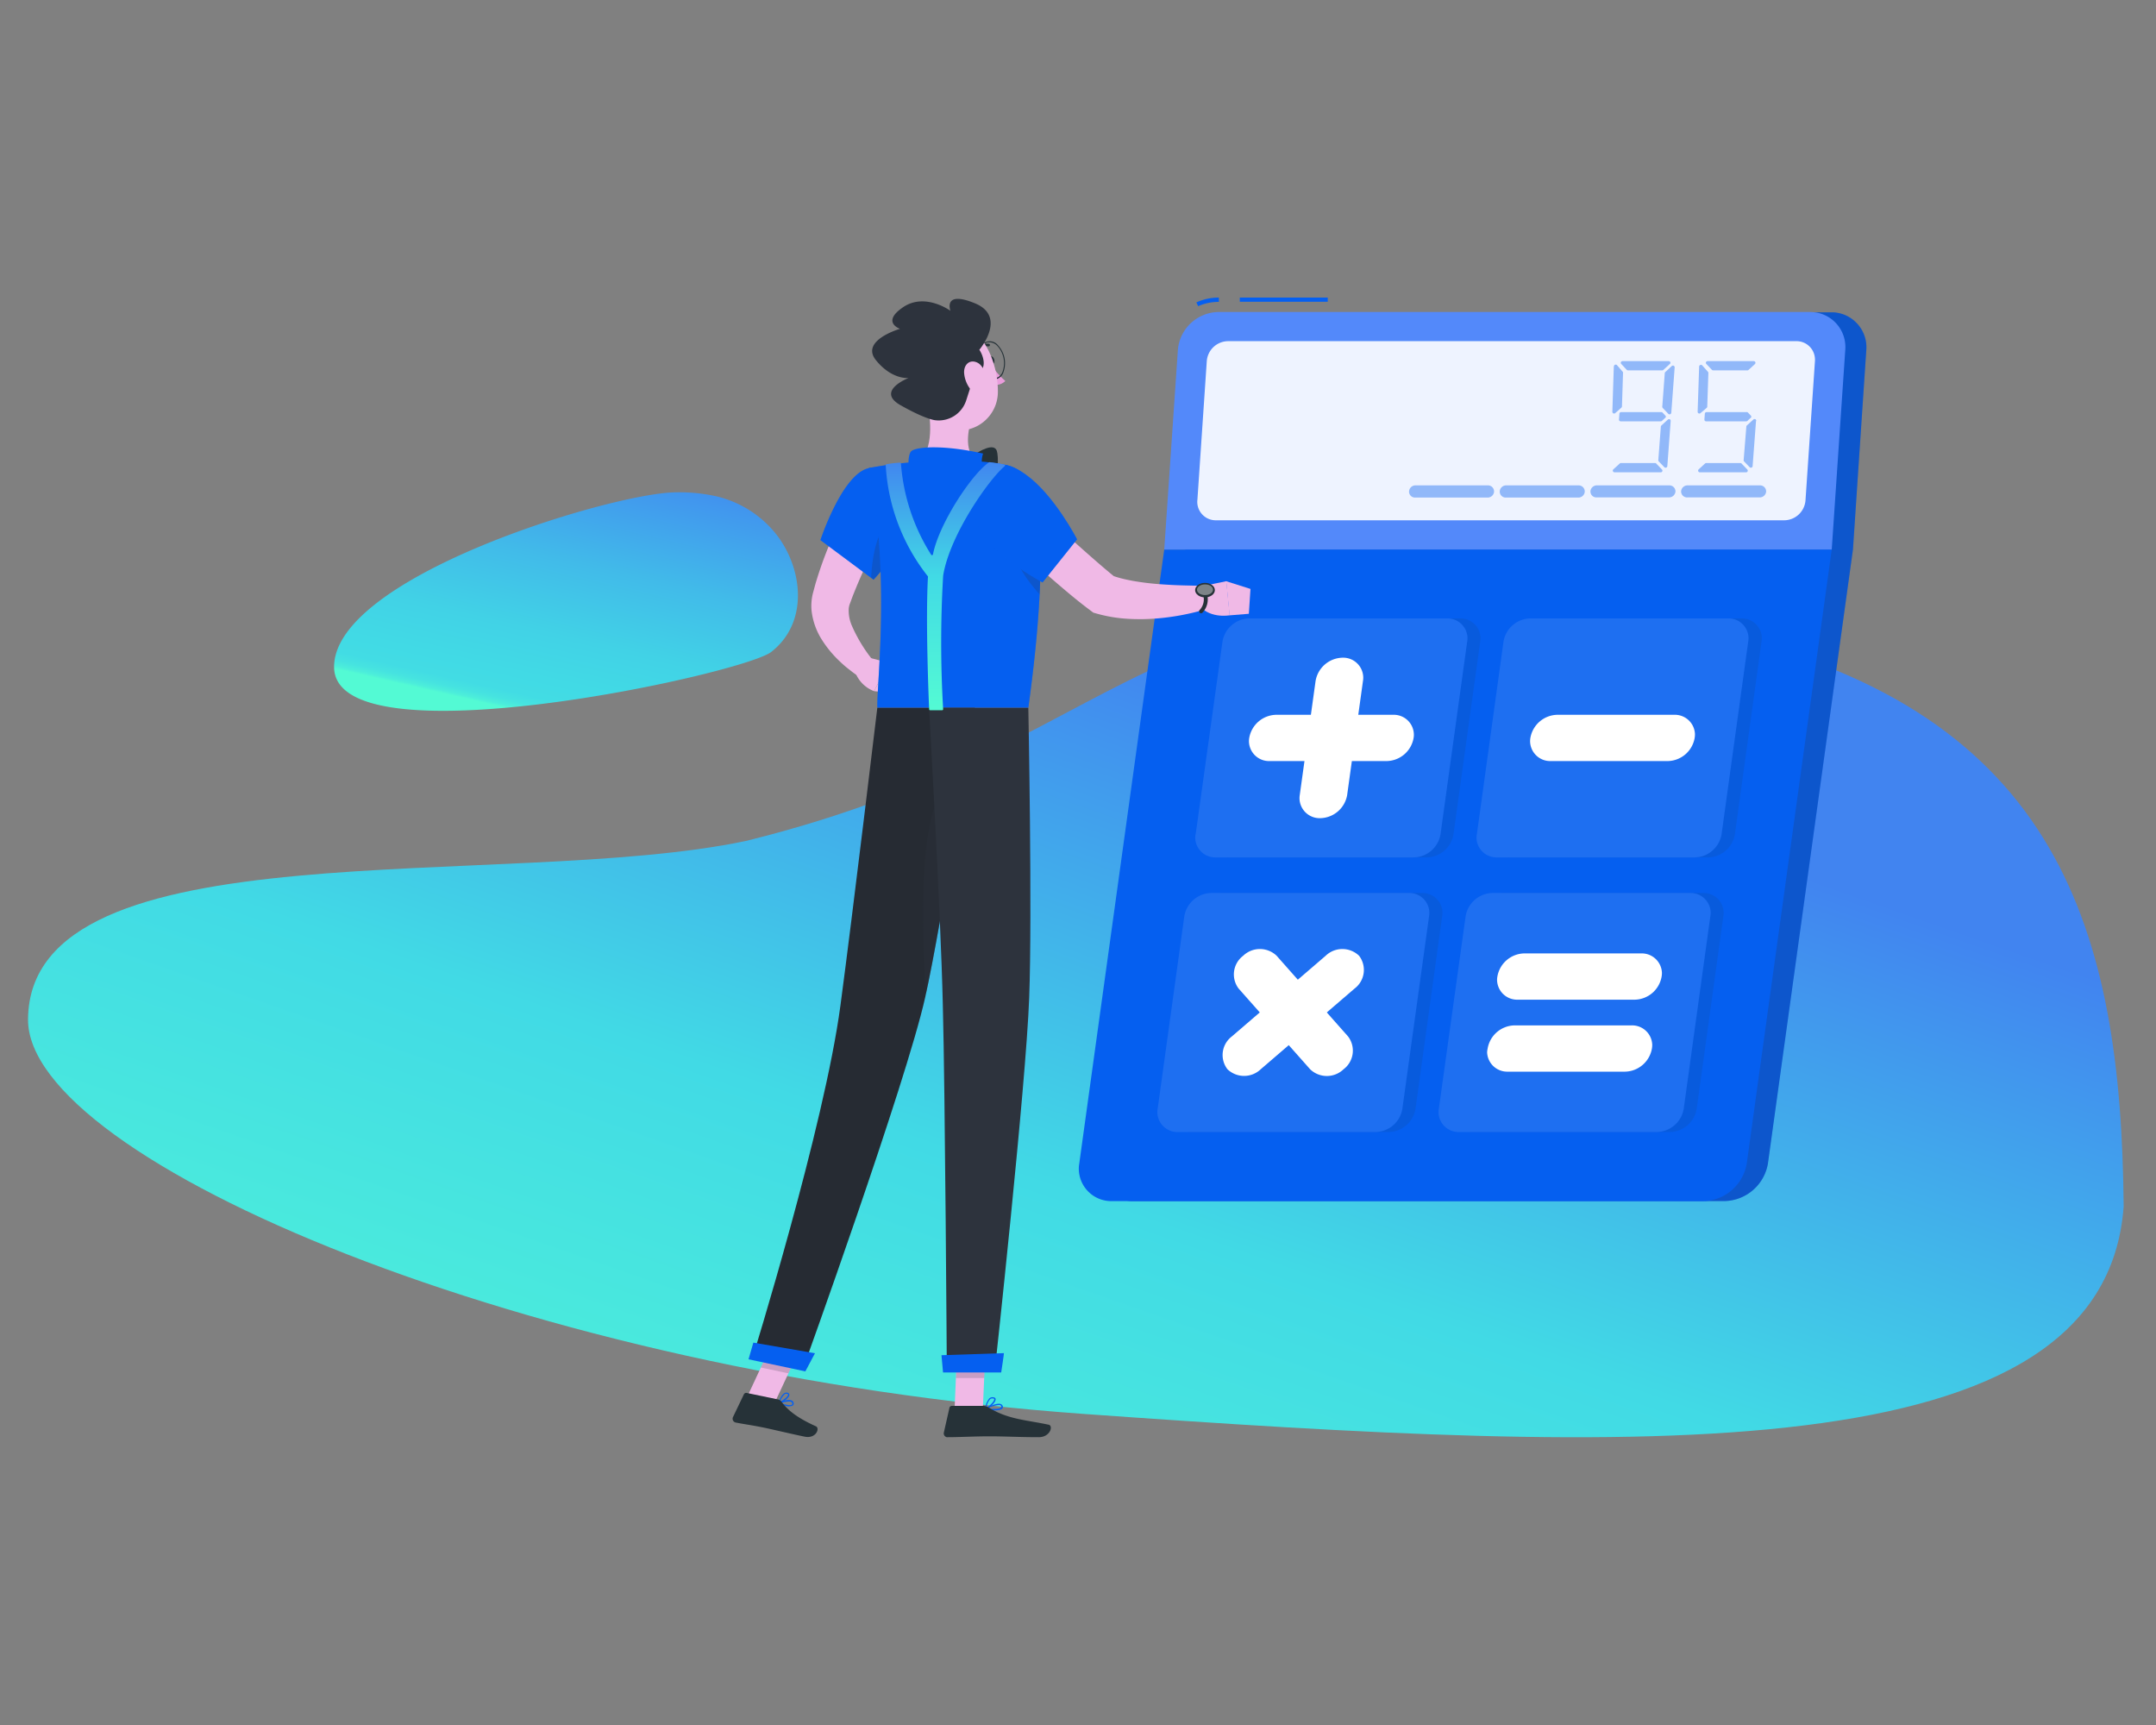<svg id="Ebene_1" data-name="Ebene 1" xmlns="http://www.w3.org/2000/svg" xmlns:xlink="http://www.w3.org/1999/xlink" viewBox="0 0 500 400"><rect x="0" y="0" width="500" height="400" fill="#808080" stroke="none"/><defs><style>.cls-1,.cls-10,.cls-11,.cls-18,.cls-19,.cls-2,.cls-4,.cls-6,.cls-8,.cls-9{isolation:isolate;}.cls-1{fill:url(#Unbenannter_Verlauf_12);}.cls-2{fill:url(#Unbenannter_Verlauf_3);}.cls-3,.cls-8{fill:#055ff0;}.cls-16,.cls-18,.cls-4{fill:#2d333d;}.cls-4{opacity:0.2;}.cls-5{fill:#5389fa;}.cls-10,.cls-11,.cls-12,.cls-19,.cls-6{fill:#fff;}.cls-6{opacity:0.9;}.cls-19,.cls-7,.cls-8{opacity:0.4;}.cls-14,.cls-9{fill:#263238;}.cls-11,.cls-9{opacity:0.1;}.cls-10{opacity:0.1;}.cls-13{fill:#f0b9e6;}.cls-15{fill:#ea9cdc;}.cls-17{fill:#262b33;}.cls-18{opacity:0.3;}.cls-20{fill:url(#Unbenannter_Verlauf_3-2);}</style><linearGradient id="Unbenannter_Verlauf_12" x1="-1168.87" y1="564.68" x2="-1168.86" y2="564.47" gradientTransform="matrix(383.96, 98.62, 3.28, -316.3, 447072.59, 293984.47)" gradientUnits="userSpaceOnUse"><stop offset="0" stop-color="#4184f0"/><stop offset="0.14" stop-color="#4197ee"/><stop offset="0.45" stop-color="#41bbe9"/><stop offset="0.71" stop-color="#41d2e6"/><stop offset="0.87" stop-color="#41dae5"/><stop offset="0.94" stop-color="#42dce4"/><stop offset="0.97" stop-color="#46e3e0"/><stop offset="0.99" stop-color="#4ceeda"/><stop offset="1" stop-color="#53fad4"/></linearGradient><linearGradient id="Unbenannter_Verlauf_3" x1="-1885.87" y1="928.69" x2="-1886.84" y2="927.41" gradientTransform="matrix(306.44, 0, 0, -140.87, 578285.11, 131014.28)" gradientUnits="userSpaceOnUse"><stop offset="0" stop-color="#4184f0"/><stop offset="0.47" stop-color="#41dae5"/><stop offset="1" stop-color="#53fad4"/></linearGradient><linearGradient id="Unbenannter_Verlauf_3-2" x1="-1818.2" y1="929.29" x2="-1818.2" y2="927.92" gradientTransform="matrix(19.78, 0, 0, -42.07, 36189.12, 39201.37)" xlink:href="#Unbenannter_Verlauf_3"/></defs><g id="blop"><path id="Pfad_7157" data-name="Pfad 7157" class="cls-1" d="M179,122.69A25,25,0,0,0,165.74,115a39.86,39.86,0,0,0-9.89-.81C140,114.94,77.47,134,77.48,154.65c0,22.35,94.82,1.68,101.4-3.49C188.24,143.8,185.85,130.2,179,122.69Z"/></g><g id="Calculation_guy" data-name="Calculation guy"><path id="Pfad_6299" data-name="Pfad 6299" class="cls-2" d="M399.56,147.14c77.93,18.31,92.4,68.62,92.94,132.63-4.54,62-112.36,57.28-241,48.11S6.21,269,6.5,236.33C6.9,191.09,117.4,206.7,173,195,270.68,170.87,263.13,123.37,399.56,147.14Z"/><g id="Calculator-rafiki"><g id="freepik--Calculator--inject-542"><path id="Pfad_6360" data-name="Pfad 6360" class="cls-3" d="M432.82,81.1a8.12,8.12,0,0,0-7.57-8.67c-.25,0-.5,0-.76,0H287.55A9.59,9.59,0,0,0,278,81.1l-3.14,46.32-19.71,142.4a7.58,7.58,0,0,0,7.7,8.69h137A10.44,10.44,0,0,0,410,269.82l19.72-142.4Z"/><path id="Pfad_6361" data-name="Pfad 6361" class="cls-4" d="M432.82,81.1a8.12,8.12,0,0,0-7.57-8.67c-.25,0-.5,0-.76,0H287.55A9.59,9.59,0,0,0,278,81.1l-3.14,46.32-19.71,142.4a7.58,7.58,0,0,0,7.7,8.69h137A10.44,10.44,0,0,0,410,269.82l19.72-142.4Z"/><path id="Pfad_6362" data-name="Pfad 6362" class="cls-3" d="M395,278.52H258a7.54,7.54,0,0,1-7.81-7.25,6.93,6.93,0,0,1,.1-1.44L270,127.42H424.8l-19.71,142.4A10.45,10.45,0,0,1,395,278.52Z"/><rect id="Rechteck_40" data-name="Rechteck 40" class="cls-3" x="287.52" y="69" width="20.4" height="0.97"/><path id="Pfad_6363" data-name="Pfad 6363" class="cls-3" d="M277.87,71l-.42-.88A12.69,12.69,0,0,1,282.67,69v1a11.71,11.71,0,0,0-4.81,1Z"/><path id="Pfad_6364" data-name="Pfad 6364" class="cls-5" d="M419.63,72.35H282.68a9.59,9.59,0,0,0-9.51,8.7L270,127.42H424.8l3.14-46.32a8.11,8.11,0,0,0-7.5-8.72Q420,72.35,419.63,72.35Z"/><path id="Pfad_6365" data-name="Pfad 6365" class="cls-6" d="M277.68,116.08l2.19-32.39a5,5,0,0,1,5-4.58H416.52a4.27,4.27,0,0,1,4.39,4.16,3,3,0,0,1,0,.42l-2.2,32.39a5,5,0,0,1-5,4.57H282.05a4.29,4.29,0,0,1-4.39-4.18c0-.13,0-.26,0-.39Z"/><g id="Gruppe_7152" data-name="Gruppe 7152" class="cls-7"><path id="Pfad_6366" data-name="Pfad 6366" class="cls-3" d="M387.24,84.41l-1.49,1.37a.37.37,0,0,1-.28.1h-7.92a.35.35,0,0,1-.29-.12L376,84.41a.39.39,0,0,1,0-.56.43.43,0,0,1,.28-.11H387a.38.38,0,0,1,.39.39.41.41,0,0,1-.13.29Z"/><path id="Pfad_6439" data-name="Pfad 6439" class="cls-3" d="M407,84.41l-1.5,1.37a.35.35,0,0,1-.28.1h-7.91a.39.39,0,0,1-.3-.12l-1.28-1.35a.38.38,0,0,1,0-.56.39.39,0,0,1,.27-.11h10.72a.39.39,0,0,1,.39.39.41.41,0,0,1-.13.29Z"/><path id="Pfad_6367" data-name="Pfad 6367" class="cls-3" d="M385.14,109.52H374.43a.4.4,0,0,1-.28-.69l1.49-1.35a.39.39,0,0,1,.28-.11h7.91a.37.37,0,0,1,.29.14l1.3,1.35a.39.39,0,0,1,0,.56.43.43,0,0,1-.24.1Z"/><path id="Pfad_6441" data-name="Pfad 6441" class="cls-3" d="M404.93,109.52H394.22a.4.4,0,0,1-.41-.4.41.41,0,0,1,.13-.29l1.48-1.35a.43.43,0,0,1,.28-.11h7.91a.37.37,0,0,1,.3.14l1.3,1.35a.4.4,0,0,1,0,.56.46.46,0,0,1-.24.1Z"/><path id="Pfad_6368" data-name="Pfad 6368" class="cls-3" d="M386.18,96.89l-.76.71a.43.43,0,0,1-.28.1h-9.29a.39.39,0,0,1-.39-.4v0l.1-1.37a.4.4,0,0,1,.4-.37h9.32a.43.43,0,0,1,.3.13l.63.67a.37.37,0,0,1,0,.54h0Z"/><path id="Pfad_6437" data-name="Pfad 6437" class="cls-3" d="M406,96.89l-.76.71a.48.48,0,0,1-.28.1h-9.29a.39.39,0,0,1-.4-.4v0l.1-1.37a.41.41,0,0,1,.41-.37h9.32a.39.39,0,0,1,.29.13l.64.67a.38.38,0,0,1,0,.54h0Z"/><path id="Pfad_6369" data-name="Pfad 6369" class="cls-3" d="M387.45,97.63l-.78,10.47a.4.4,0,0,1-.44.35.42.42,0,0,1-.26-.12L384.69,107a.46.46,0,0,1-.11-.3l.59-7.78a.33.33,0,0,1,.13-.26l1.48-1.35a.41.41,0,0,1,.57,0,.37.37,0,0,1,.1.31Z"/><path id="Pfad_6440" data-name="Pfad 6440" class="cls-3" d="M407.24,97.63l-.79,10.47a.4.4,0,0,1-.44.35.42.42,0,0,1-.26-.12L404.48,107a.38.38,0,0,1-.11-.3L405,98.9a.36.36,0,0,1,.13-.26l1.49-1.35a.41.41,0,0,1,.57,0,.4.4,0,0,1,.1.31Z"/><path id="Pfad_6370" data-name="Pfad 6370" class="cls-3" d="M388.37,85.22l-.78,10.49a.41.41,0,0,1-.44.37.38.38,0,0,1-.26-.13l-1.29-1.36a.45.45,0,0,1-.1-.29l.58-7.78a.38.38,0,0,1,.13-.26l1.48-1.37a.41.41,0,0,1,.57,0,.38.38,0,0,1,.11.3Z"/><path id="Pfad_6436" data-name="Pfad 6436" class="cls-3" d="M374.26,85l-.34,10.49a.4.4,0,0,0,.4.4.43.43,0,0,0,.27-.1L376,94.54a.43.43,0,0,0,.15-.29l.25-7.8a.34.34,0,0,0-.1-.27L375,84.68a.41.41,0,0,0-.71.28Z"/><path id="Pfad_6438" data-name="Pfad 6438" class="cls-3" d="M394.05,85l-.35,10.49a.4.4,0,0,0,.41.4.42.42,0,0,0,.26-.1l1.42-1.21a.38.38,0,0,0,.14-.29l.26-7.8a.34.34,0,0,0-.1-.27l-1.33-1.5a.42.42,0,0,0-.58,0A.37.37,0,0,0,394.05,85Z"/></g><path id="Pfad_6371" data-name="Pfad 6371" class="cls-8" d="M389.87,113.89h0a1.49,1.49,0,0,1,1.47-1.34h16.81a1.41,1.41,0,0,1,1.44,1.38V114h0a1.49,1.49,0,0,1-1.48,1.34H391.34a1.38,1.38,0,0,1-1.47-1.3,1.2,1.2,0,0,1,0-.19Z"/><path id="Pfad_6372" data-name="Pfad 6372" class="cls-8" d="M368.84,113.89h0a1.49,1.49,0,0,1,1.47-1.34h16.81a1.41,1.41,0,0,1,1.44,1.38V114h0a1.5,1.5,0,0,1-1.48,1.34H370.27a1.37,1.37,0,0,1-1.43-1.34Z"/><path id="Pfad_6373" data-name="Pfad 6373" class="cls-8" d="M347.81,113.89h0a1.49,1.49,0,0,1,1.47-1.34h16.81a1.41,1.41,0,0,1,1.43,1.39v.1h0a1.48,1.48,0,0,1-1.48,1.34H349.23a1.38,1.38,0,0,1-1.42-1.35.66.66,0,0,1,0-.14Z"/><path id="Pfad_6374" data-name="Pfad 6374" class="cls-8" d="M326.78,113.89h0a1.49,1.49,0,0,1,1.46-1.34h16.82a1.41,1.41,0,0,1,1.43,1.39v.1h0a1.49,1.49,0,0,1-1.48,1.34H328.19a1.39,1.39,0,0,1-1.42-1.35S326.78,113.94,326.78,113.89Z"/><path id="Pfad_6375" data-name="Pfad 6375" class="cls-9" d="M280.33,193.46l6.2-44.7a6.42,6.42,0,0,1,6.23-5.36h45.77a4.65,4.65,0,0,1,4.82,4.46,5.46,5.46,0,0,1-.07.9l-6.2,44.7a6.41,6.41,0,0,1-6.22,5.36H285.07a4.64,4.64,0,0,1-4.81-4.45,4,4,0,0,1,.07-.91Z"/><path id="Pfad_6376" data-name="Pfad 6376" class="cls-9" d="M345.55,193.46l6.22-44.7A6.43,6.43,0,0,1,358,143.4h45.77a4.64,4.64,0,0,1,4.82,4.43,4.08,4.08,0,0,1-.07.93l-6.18,44.7a6.43,6.43,0,0,1-6.23,5.36H350.28a4.63,4.63,0,0,1-4.8-4.44A4.08,4.08,0,0,1,345.55,193.46Z"/><path id="Pfad_6377" data-name="Pfad 6377" class="cls-9" d="M271.52,257.14l6.19-44.71a6.44,6.44,0,0,1,6.23-5.36h45.78a4.65,4.65,0,0,1,4.81,4.45,4,4,0,0,1-.07.91l-6.19,44.71a6.44,6.44,0,0,1-6.22,5.36H276.26a4.65,4.65,0,0,1-4.81-4.46,4.44,4.44,0,0,1,.06-.89Z"/><path id="Pfad_6378" data-name="Pfad 6378" class="cls-9" d="M336.73,257.14l6.18-44.71a6.46,6.46,0,0,1,6.24-5.36h45.77a4.64,4.64,0,0,1,4.81,4.45,4.59,4.59,0,0,1-.06.91l-6.19,44.71a6.44,6.44,0,0,1-6.23,5.36H341.47a4.65,4.65,0,0,1-4.81-4.45,3.91,3.91,0,0,1,.07-.9Z"/><path id="Pfad_6379" data-name="Pfad 6379" class="cls-3" d="M277.29,193.46l6.22-44.7a6.43,6.43,0,0,1,6.23-5.36h45.77a4.65,4.65,0,0,1,4.82,4.46,4.55,4.55,0,0,1-.07.9l-6.19,44.7a6.43,6.43,0,0,1-6.22,5.36H282a4.64,4.64,0,0,1-4.81-4.45,4,4,0,0,1,.07-.91Z"/><path id="Pfad_6380" data-name="Pfad 6380" class="cls-10" d="M277.29,193.46l6.22-44.7a6.43,6.43,0,0,1,6.23-5.36h45.77a4.65,4.65,0,0,1,4.82,4.46,4.55,4.55,0,0,1-.07.9l-6.19,44.7a6.43,6.43,0,0,1-6.22,5.36H282a4.64,4.64,0,0,1-4.81-4.45,4,4,0,0,1,.07-.91Z"/><path id="Pfad_6381" data-name="Pfad 6381" class="cls-3" d="M342.5,193.46l6.18-44.69a6.43,6.43,0,0,1,6.23-5.37h45.78a4.63,4.63,0,0,1,4.81,4.44,4.17,4.17,0,0,1-.07.93l-6.18,44.69a6.43,6.43,0,0,1-6.23,5.36H347.23a4.64,4.64,0,0,1-4.81-4.44,4.81,4.81,0,0,1,.07-.92Z"/><path id="Pfad_6382" data-name="Pfad 6382" class="cls-11" d="M342.5,193.46l6.18-44.69a6.43,6.43,0,0,1,6.23-5.37h45.78a4.63,4.63,0,0,1,4.81,4.44,4.17,4.17,0,0,1-.07.93l-6.18,44.69a6.43,6.43,0,0,1-6.23,5.36H347.23a4.64,4.64,0,0,1-4.81-4.44,4.81,4.81,0,0,1,.07-.92Z"/><path id="Pfad_6383" data-name="Pfad 6383" class="cls-3" d="M268.47,257.14l6.19-44.71a6.46,6.46,0,0,1,6.24-5.36h45.77a4.64,4.64,0,0,1,4.81,4.45,4.59,4.59,0,0,1-.06.91l-6.2,44.71A6.42,6.42,0,0,1,319,262.5H273.21A4.65,4.65,0,0,1,268.4,258a4.45,4.45,0,0,1,.07-.89Z"/><path id="Pfad_6384" data-name="Pfad 6384" class="cls-11" d="M268.47,257.14l6.19-44.71a6.46,6.46,0,0,1,6.24-5.36h45.77a4.64,4.64,0,0,1,4.81,4.45,4.59,4.59,0,0,1-.06.91l-6.2,44.71A6.42,6.42,0,0,1,319,262.5H273.21A4.65,4.65,0,0,1,268.4,258a4.45,4.45,0,0,1,.07-.89Z"/><path id="Pfad_6385" data-name="Pfad 6385" class="cls-3" d="M333.68,257.14l6.22-44.71a6.44,6.44,0,0,1,6.23-5.36H391.9a4.65,4.65,0,0,1,4.82,4.45,4.59,4.59,0,0,1-.07.91l-6.18,44.71a6.46,6.46,0,0,1-6.24,5.36H338.42a4.64,4.64,0,0,1-4.8-4.45,4.54,4.54,0,0,1,.06-.9Z"/><path id="Pfad_6386" data-name="Pfad 6386" class="cls-11" d="M333.68,257.14l6.22-44.71a6.44,6.44,0,0,1,6.23-5.36H391.9a4.65,4.65,0,0,1,4.82,4.45,4.59,4.59,0,0,1-.07.91l-6.18,44.71a6.46,6.46,0,0,1-6.24,5.36H338.42a4.64,4.64,0,0,1-4.8-4.45,4.54,4.54,0,0,1,.06-.9Z"/><path id="Pfad_6387" data-name="Pfad 6387" class="cls-12" d="M306.18,189.72h0a4.67,4.67,0,0,1-4.81-4.5,5.09,5.09,0,0,1,.06-.87l3.67-26.46a6.48,6.48,0,0,1,6.24-5.38h0a4.65,4.65,0,0,1,4.81,4.48,4.54,4.54,0,0,1-.06.9l-3.67,26.46A6.46,6.46,0,0,1,306.18,189.72Z"/><path id="Pfad_6388" data-name="Pfad 6388" class="cls-12" d="M289.71,171.12h0a6.47,6.47,0,0,1,6.24-5.37h27.13a4.65,4.65,0,0,1,4.81,4.49,4.29,4.29,0,0,1-.06.88h0a6.46,6.46,0,0,1-6.24,5.36h-27.1a4.66,4.66,0,0,1-4.84-4.46,4.54,4.54,0,0,1,.06-.9Z"/><path id="Pfad_6389" data-name="Pfad 6389" class="cls-12" d="M284.66,247.94h0a5.4,5.4,0,0,1,1-7.59l21.77-18.72a5.59,5.59,0,0,1,7.76,0h0a5.41,5.41,0,0,1-1.05,7.6l-21.76,18.71A5.59,5.59,0,0,1,284.66,247.94Z"/><path id="Pfad_6390" data-name="Pfad 6390" class="cls-12" d="M288.3,221.63h0a5.6,5.6,0,0,1,7.77,0l16.57,18.72a5.41,5.41,0,0,1-1.05,7.59h0a5.59,5.59,0,0,1-7.76,0l-16.58-18.71A5.42,5.42,0,0,1,288.3,221.63Z"/><path id="Pfad_6391" data-name="Pfad 6391" class="cls-12" d="M354.91,171.12h0a6.47,6.47,0,0,1,6.24-5.37h27.11a4.66,4.66,0,0,1,4.82,4.47,5.46,5.46,0,0,1-.07.9h0a6.46,6.46,0,0,1-6.23,5.36h-27.1a4.66,4.66,0,0,1-4.83-4.47A4.39,4.39,0,0,1,354.91,171.12Z"/><path id="Pfad_6392" data-name="Pfad 6392" class="cls-12" d="M347.26,226.44h0a6.46,6.46,0,0,1,6.24-5.36h27.1a4.68,4.68,0,0,1,4.82,4.5,4.91,4.91,0,0,1-.07.86h0a6.45,6.45,0,0,1-6.23,5.37H352a4.65,4.65,0,0,1-4.81-4.49A4.35,4.35,0,0,1,347.26,226.44Z"/><path id="Pfad_6393" data-name="Pfad 6393" class="cls-12" d="M345,243.13h0a6.46,6.46,0,0,1,6.23-5.36h27.11a4.66,4.66,0,0,1,4.83,4.48,5.22,5.22,0,0,1-.07.88h0a6.47,6.47,0,0,1-6.24,5.37H349.7a4.66,4.66,0,0,1-4.82-4.47A5.29,5.29,0,0,1,345,243.13Z"/></g><g id="freepik--Character--inject-542"><path id="Pfad_6394" data-name="Pfad 6394" class="cls-13" d="M207.42,118.3c-1.68,3-3.39,6.3-5,9.5s-3.09,6.46-4.39,9.73c-.34.82-.62,1.64-.93,2.45a4.2,4.2,0,0,0-.28,1.31,8.84,8.84,0,0,0,.72,3.76,35,35,0,0,0,5.25,8.49l-3.17,3.63a26.83,26.83,0,0,1-2.55-1.82,24.79,24.79,0,0,1-2.33-2,25.72,25.72,0,0,1-4.09-4.93,15.87,15.87,0,0,1-2.44-6.83,12,12,0,0,1,.35-4.17c.26-.91.5-1.92.8-2.85a90.66,90.66,0,0,1,4.12-10.9c.8-1.76,1.62-3.49,2.52-5.2s1.77-3.36,2.85-5.11Z"/><path id="Pfad_6395" data-name="Pfad 6395" class="cls-13" d="M201.5,152.49l4.66,1.2-3.47,6.57a7.5,7.5,0,0,1-4.31-4.26Z"/><path id="Pfad_6396" data-name="Pfad 6396" class="cls-13" d="M212.58,155.76l-4.17,5.16-5.71-.66,3.47-6.57Z"/><path id="Pfad_6397" data-name="Pfad 6397" class="cls-14" d="M229.37,83.64c.1.51.46.86.8.8s.53-.54.42-1-.47-.91-.8-.8A.84.84,0,0,0,229.37,83.64Z"/><path id="Pfad_6398" data-name="Pfad 6398" class="cls-15" d="M229.78,84.51a18.91,18.91,0,0,0,3.37,3.83,3.1,3.1,0,0,1-2.38.91Z"/><path id="Pfad_6399" data-name="Pfad 6399" class="cls-14" d="M230.48,88c-1.51,0-3-1.62-3.48-3.83a5.64,5.64,0,0,1,.22-3.25,2.41,2.41,0,0,1,4.23-.85,6.11,6.11,0,0,1,1.28,6.17A2.38,2.38,0,0,1,230.48,88Zm-1-8.63h-.38a2.41,2.41,0,0,0-1.68,1.58,5.48,5.48,0,0,0-.2,3.13c.47,2.3,2.1,3.93,3.62,3.63a2.35,2.35,0,0,0,1.68-1.58,5.9,5.9,0,0,0-1.23-5.92,2.62,2.62,0,0,0-1.82-.84Z"/><path id="Pfad_6400" data-name="Pfad 6400" class="cls-13" d="M278.41,136l6-1.23.77,7.9s-5.15,1-7.62-3Z"/><path id="Pfad_6401" data-name="Pfad 6401" class="cls-13" d="M290,136.56l-.38,5.77-4.48.36-.77-7.91Z"/><path id="Pfad_6402" data-name="Pfad 6402" class="cls-14" d="M226.88,81.21a.28.28,0,0,1-.2-.08.29.29,0,0,1,0-.41h0a3.09,3.09,0,0,1,2.63-1,.29.29,0,0,1,.26.33h0a.32.32,0,0,1-.36.26h0a2.46,2.46,0,0,0-2.08.8A.29.29,0,0,1,226.88,81.21Z"/><path id="Pfad_6403" data-name="Pfad 6403" class="cls-13" d="M215,92.84c.93,4.68,1.51,11.16-1.86,14.27,0,0,1.3,4.75,10.23,4.75,9.79,0,4.71-4.17,4.71-4.17-4.06-1.23-4-5.75-3.1-9.38Z"/><path id="Pfad_6404" data-name="Pfad 6404" class="cls-14" d="M225.05,106c2.19-1.55,5.44-3.36,6.12-1.47.41,1.14.58,6.69-1.68,6.27C226.15,110.18,225.05,106,225.05,106Z"/><path id="Pfad_6405" data-name="Pfad 6405" class="cls-3" d="M211.32,110.24c-.87-1.2-.84-5,.09-5.68,1.5-1.08,7.92-1.34,16.58.61a5.82,5.82,0,0,0,1.07,5.62Z"/><path id="Pfad_6406" data-name="Pfad 6406" class="cls-3" d="M182.23,326a2.19,2.19,0,0,0,1.63-.09.57.57,0,0,0,.15-.7.68.68,0,0,0-.39-.45c-.93-.42-2.92.39-3,.43a.16.16,0,0,0-.09.14.16.16,0,0,0,.08.14A9.4,9.4,0,0,0,182.23,326Zm1.07-1,.18.07a.4.4,0,0,1,.24.25c.08.27,0,.36-.06.39-.35.29-1.66,0-2.57-.34A5.2,5.2,0,0,1,183.3,325Z"/><path id="Pfad_6407" data-name="Pfad 6407" class="cls-3" d="M180.64,325.46h.07c.75-.22,2.33-1.32,2.35-2a.51.51,0,0,0-.4-.49.83.83,0,0,0-.69.06c-.87.43-1.42,2.2-1.44,2.28a.15.15,0,0,0,.11.19Zm1.86-2.26h.07c.19.06.19.15.19.2,0,.42-1.06,1.29-1.86,1.64a3.66,3.66,0,0,1,1.19-1.82.55.55,0,0,1,.4,0Z"/><path id="Pfad_6408" data-name="Pfad 6408" class="cls-3" d="M230.56,327.05c.84,0,1.65-.12,1.92-.48a.57.57,0,0,0,0-.66.76.76,0,0,0-.49-.36c-1.09-.29-3.38,1-3.47,1a.14.14,0,0,0-.07.2.15.15,0,0,0,.12.08A11,11,0,0,0,230.56,327.05Zm1-1.25h.3a.54.54,0,0,1,.3.21c.11.2.07.29,0,.34-.3.42-2,.43-3.17.25a7.48,7.48,0,0,1,2.57-.8Z"/><path id="Pfad_6409" data-name="Pfad 6409" class="cls-3" d="M228.58,326.87h.07c.79-.35,2.35-1.73,2.24-2.45,0-.18-.15-.39-.58-.42a1.12,1.12,0,0,0-.86.25,4.35,4.35,0,0,0-1,2.46.16.16,0,0,0,.15.17h0Zm1.59-2.59h.1c.28,0,.29.13.3.16.08.44-1,1.53-1.79,2a3.46,3.46,0,0,1,.86-2A.75.75,0,0,1,230.17,324.28Z"/><path id="Pfad_6410" data-name="Pfad 6410" class="cls-13" d="M221.38,326.73h6.55l.65-14.8H222Z"/><path id="Pfad_6411" data-name="Pfad 6411" class="cls-13" d="M173.35,323.76l6.39,1.35,6.43-13.78-6.4-1.35Z"/><path id="Pfad_6412" data-name="Pfad 6412" class="cls-14" d="M180.35,324.49,173.17,323a.6.6,0,0,0-.65.31L170,328.57a.9.9,0,0,0,.41,1.22,1.31,1.31,0,0,0,.28.09c2.52.48,3.78.6,6.93,1.26,1.95.42,6.34,1.46,9,2s3.61-2,2.57-2.42c-4.66-2.1-6.67-3.94-7.93-5.66a1.58,1.58,0,0,0-1-.6Z"/><path id="Pfad_6413" data-name="Pfad 6413" class="cls-14" d="M227.89,326h-7.14a.57.57,0,0,0-.56.43l-1.29,5.71a.9.9,0,0,0,.66,1.12l.27,0c2.58,0,6.31-.2,9.55-.2,3.78,0,7.06.2,11.51.2,2.68,0,3.43-2.65,2.31-2.89-5.13-1.1-9.31-1.21-13.73-3.88a3.09,3.09,0,0,0-1.57-.52Z"/><path id="Pfad_6414" data-name="Pfad 6414" class="cls-3" d="M201.44,108.57c-6.14,1.37-11.17,16.67-11.17,16.67l12.32,9.17a26.13,26.13,0,0,0,6.52-11.81C211.2,114.56,207.7,107.16,201.44,108.57Z"/><path id="Pfad_6415" data-name="Pfad 6415" class="cls-8" d="M201.44,108.57c-6.14,1.37-11.17,16.67-11.17,16.67l12.32,9.17a26.13,26.13,0,0,0,6.52-11.81C211.2,114.56,207.7,107.16,201.44,108.57Z"/><path id="Pfad_6416" data-name="Pfad 6416" class="cls-13" d="M238.21,115.85l10.34,9.28c1.73,1.55,3.45,3.08,5.18,4.59s3.47,3,5.13,4.33l-1.44-.76c.8.29,1.64.57,2.52.8s1.8.42,2.74.6q2.9.51,5.84.74c2,.16,4.05.27,6.1.32s4.19.1,6.21.11l.93,4.71a50.24,50.24,0,0,1-6.51,1.82,56.42,56.42,0,0,1-6.72,1,47.71,47.71,0,0,1-7,.1,33.8,33.8,0,0,1-7.28-1.23l-.7-.2-.74-.56c-2.05-1.53-3.86-3-5.68-4.54s-3.6-3.07-5.36-4.63c-3.52-3.12-7-6.23-10.43-9.46Z"/><path id="Pfad_6417" data-name="Pfad 6417" class="cls-4" d="M206.69,119.81c-3.33,3.21-4.42,9.08-4.66,14.17l.55.41a26.13,26.13,0,0,0,6.52-11.81,14.37,14.37,0,0,0,.31-1.43Z"/><path id="Pfad_6418" data-name="Pfad 6418" class="cls-3" d="M240.2,114.94c1.34,6.9,2.17,21.09-1.72,49.17h-35c-.24-5.25,3.14-30.85-2-55.58a92.32,92.32,0,0,1,11.73-1.44,132.08,132.08,0,0,1,14.89,0c1.64.14,3.24.38,4.65.62A9.22,9.22,0,0,1,240.2,114.94Z"/><path id="Pfad_6419" data-name="Pfad 6419" class="cls-8" d="M240.2,114.94c1.34,6.9,2.17,21.09-1.72,49.17h-35c-.24-5.25,3.14-30.85-2-55.58a92.32,92.32,0,0,1,11.73-1.44,132.08,132.08,0,0,1,14.89,0c1.64.14,3.24.38,4.65.62A9.22,9.22,0,0,1,240.2,114.94Z"/><path id="Pfad_6420" data-name="Pfad 6420" class="cls-4" d="M234.84,125.18l6.33-1.48a140.09,140.09,0,0,1-.08,14.11C238.18,134.58,234.47,129.52,234.84,125.18Z"/><path id="Pfad_6421" data-name="Pfad 6421" class="cls-4" d="M228.58,311.92l-.33,7.63H221.7l.33-7.63Z"/><path id="Pfad_6422" data-name="Pfad 6422" class="cls-4" d="M179.77,310l6.4,1.35-3.33,7.11-6.39-1.35Z"/><path id="Pfad_6423" data-name="Pfad 6423" class="cls-13" d="M211.88,86c1.68,6.13,2.35,9.8,6.22,12.34,5.83,3.83,13-.56,13.31-7.06.2-5.84-2.58-14.88-9.31-16.12A8.86,8.86,0,0,0,211.71,82,8.51,8.51,0,0,0,211.88,86Z"/><path id="Pfad_6424" data-name="Pfad 6424" class="cls-16" d="M226.12,86.47c2.94-.41,2.1-3.73,1-5.36,0,0,6.52-7.67-1-10.77s-5.7,1.73-5.7,1.73-5.89-4.31-11-.82-.7,5-.7,5-9.3,2.67-5.58,7.27,7.56,4.13,7.56,4.13-7.71,3-1.86,6.31,8,3.48,8,3.48h0a6.7,6.7,0,0,0,7.23-4.59Z"/><path id="Pfad_6425" data-name="Pfad 6425" class="cls-13" d="M223.59,86.48a7,7,0,0,0,1.86,4.24c1.42,1.54,2.91.58,3.17-1.29.23-1.69-.24-4.54-2-5.36S223.48,84.58,223.59,86.48Z"/><path id="Pfad_6426" data-name="Pfad 6426" class="cls-17" d="M226.07,164.13s-7.44,48.85-11.51,67.15c-4.47,20-28.41,86.33-28.41,86.33l-11.72-2.48s16.76-54,20.48-82c2.88-21.52,8.55-69,8.55-69Z"/><path id="Pfad_6427" data-name="Pfad 6427" class="cls-3" d="M189,313.8,186.77,318l-13.18-2.8,1.12-3.87Z"/><path id="Pfad_6428" data-name="Pfad 6428" class="cls-18" d="M221.37,181.54c-8.59,1.64-7.68,32.92-6.64,49,2.47-11.37,6.1-33.25,8.58-48.78a3,3,0,0,0-1.94-.23Z"/><path id="Pfad_6429" data-name="Pfad 6429" class="cls-16" d="M238.48,164.13s.94,47.79.2,67.25c-.74,20.27-8,86.66-8,86.66h-11.1s-.4-65.2-.93-85.12c-.5-21.66-3.2-68.79-3.2-68.79Z"/><path id="Pfad_6430" data-name="Pfad 6430" class="cls-3" d="M232.82,313.77c.05,0-.63,4.48-.63,4.48H218.7l-.36-4Z"/><path id="Pfad_6431" data-name="Pfad 6431" class="cls-3" d="M226.48,117.06c-3.14,8.26,15.3,18,15.3,18l8-10s-5.33-10.35-11.87-15C229.83,104.25,228.86,110.77,226.48,117.06Z"/><path id="Pfad_6432" data-name="Pfad 6432" class="cls-8" d="M226.48,117.06c-3.14,8.26,15.3,18,15.3,18l8-10s-5.33-10.35-11.87-15C229.83,104.25,228.86,110.77,226.48,117.06Z"/><ellipse id="Ellipse_1" data-name="Ellipse 1" class="cls-14" cx="279.45" cy="136.84" rx="2.29" ry="1.68"/><path id="Pfad_6433" data-name="Pfad 6433" class="cls-14" d="M278.57,142.2a.47.47,0,0,1-.48-.45.44.44,0,0,1,.17-.35,3.64,3.64,0,0,0,.73-3.58.45.45,0,0,1,.36-.53h0a.46.46,0,0,1,.54.35h0a4.45,4.45,0,0,1-1.05,4.44A.46.46,0,0,1,278.57,142.2Z"/><path id="Pfad_6434" data-name="Pfad 6434" class="cls-19" d="M281.31,136.75c0,.69-.83,1.24-1.86,1.24s-1.86-.55-1.86-1.24.83-1.24,1.86-1.24S281.31,136,281.31,136.75Z"/><path id="Pfad_6435" data-name="Pfad 6435" class="cls-20" d="M229.37,107.19c-4.28,3-11.7,14.54-13,21.36a.24.24,0,0,1-.27.18.21.21,0,0,1-.16-.11,45.81,45.81,0,0,1-7-21.14.23.23,0,0,0-.25-.2h0a27.19,27.19,0,0,0-3.11.37.23.23,0,0,0-.17.22,45.5,45.5,0,0,0,9.79,25.79.17.17,0,0,1,0,.14c-.57,10.22.18,28.5.28,30.67a.22.22,0,0,0,.23.22h2.79a.23.23,0,0,0,.23-.23h0a262.63,262.63,0,0,1,0-31h0c1.58-9.68,11-22.78,14.29-25.37a.21.21,0,0,0,0-.3.21.21,0,0,0-.15-.09c-1.4-.3-3-.49-3.38-.53A.2.2,0,0,0,229.37,107.19Z"/></g></g></g></svg>